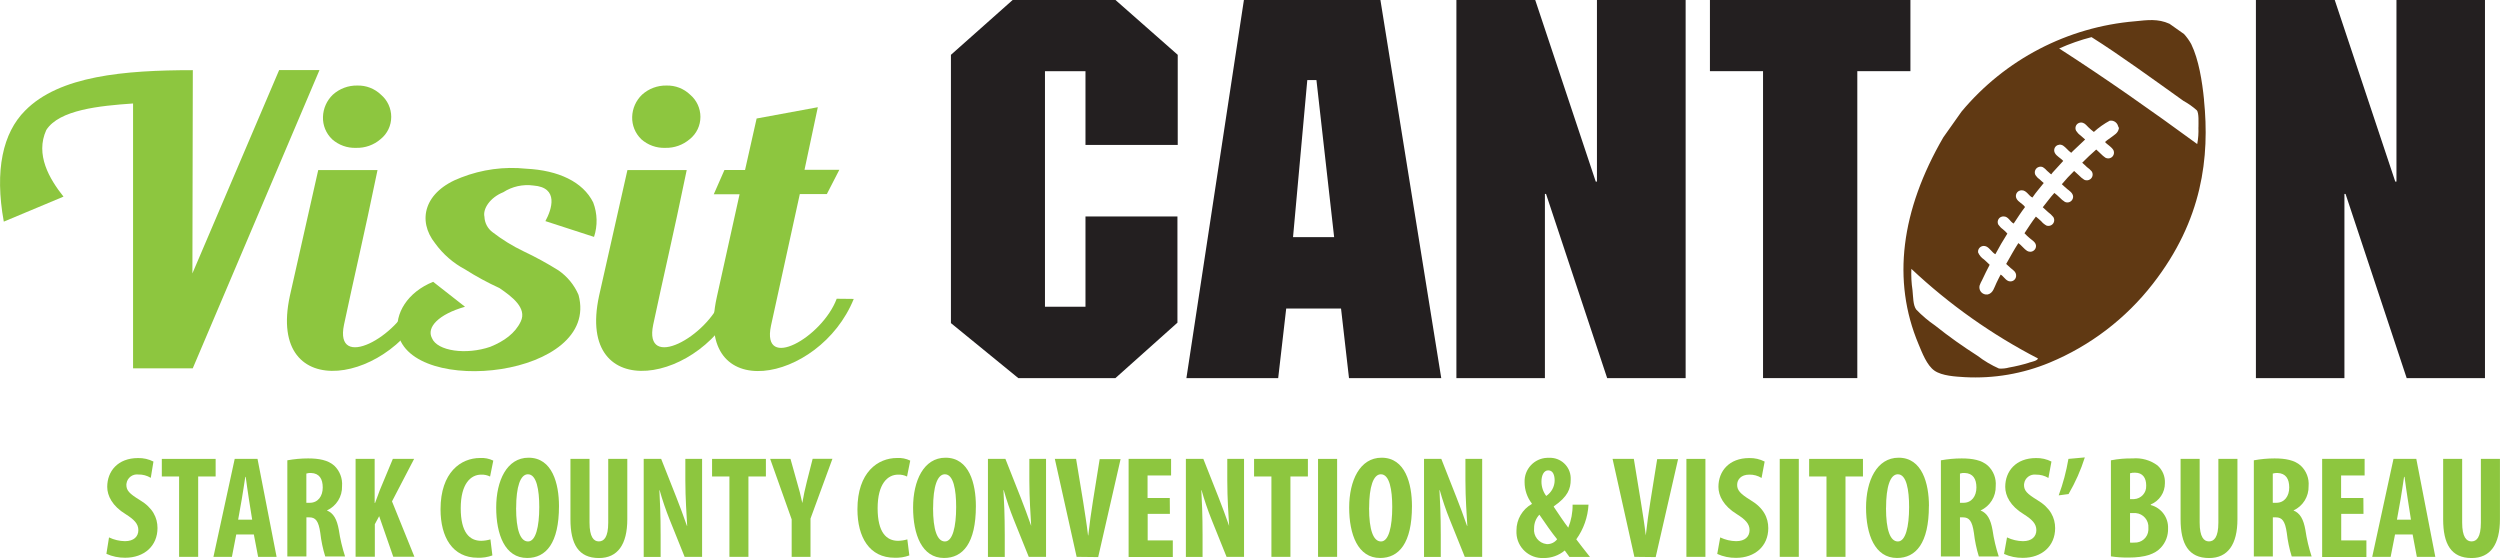 <?xml version="1.0" encoding="UTF-8"?>
<svg xmlns="http://www.w3.org/2000/svg" id="Layer_1" data-name="Layer 1" viewBox="0 0 420.85 93.94">
  <defs>
    <style>
      .cls-1 {
        fill: #603913;
      }

      .cls-1, .cls-2, .cls-3 {
        stroke-width: 0px;
      }

      .cls-2 {
        fill: #231f20;
      }

      .cls-3 {
        fill: #8dc63f;
      }
    </style>
  </defs>
  <path class="cls-3" d="m32.38,46.05l14.61-34.25h6.79l-21.33,50.2h-10.05V17.42c-5.64.39-12.44,1.06-14.61,4.47-1.88,4.13.51,8.21,2.9,11.21L.64,37.31c-1.58-8.68-.14-14.95,3.58-18.68,5.76-5.87,16.71-6.82,28.24-6.82l-.07,34.25Z"></path>
  <path class="cls-3" d="m72.3,50.19c-5.71,14.41-27.55,18.28-23.5-.4l4.77-21.16h9.98c-2.32,11.28-3.98,18.16-5.64,26.03-1.66,7.88,9.11,2.07,11.57-4.47h2.82Zm-16.41-26.77c-1.01-.97-1.57-2.33-1.52-3.74.04-1.42.64-2.76,1.66-3.74,1.13-1.02,2.6-1.57,4.12-1.54,1.48-.04,2.91.51,3.98,1.54,1.1.93,1.73,2.3,1.73,3.74,0,1.45-.65,2.83-1.79,3.74-1.14.99-2.61,1.51-4.12,1.47-1.49.06-2.95-.47-4.07-1.47Z"></path>
  <path class="cls-3" d="m91.81,37.23c1.08-1.99,2.32-5.67-2.02-6-1.77-.24-3.57.16-5.07,1.13-2.23.89-3.47,2.8-3.17,4.13.04,1.03.54,1.99,1.37,2.6,1.62,1.25,3.37,2.33,5.21,3.21,2.01.95,3.97,2.02,5.86,3.2,1.5,1.03,2.68,2.46,3.4,4.14,3.75,13.87-28.27,17.28-30.4,6.41-.58-3.21,1.59-6.87,5.93-8.61l5.36,4.2c-4.47,1.27-6.51,3.47-5.57,5.27.89,2.2,5.78,2.87,9.83,1.47,2.32-.94,4.19-2.27,5.13-4.27,1.08-2.27-1.52-4.2-3.58-5.61-2-.92-3.93-1.96-5.78-3.14-2-1.06-3.73-2.56-5.06-4.4-3.04-3.81-1.89-8.75,4.41-11.09,3.47-1.35,7.21-1.86,10.92-1.47,5.43.27,9.55,2.2,11.28,5.68.71,1.86.76,3.91.14,5.8l-8.19-2.66Z"></path>
  <path class="cls-3" d="m124.35,50.19c-5.71,14.41-27.55,18.28-23.5-.4l4.77-21.16h9.98c-2.32,11.28-3.98,18.16-5.64,26.03-1.66,7.88,9.11,2.07,11.57-4.47h2.82Zm-16.41-26.77c-1.01-.98-1.56-2.33-1.52-3.74.04-1.42.64-2.76,1.66-3.74,1.13-1.02,2.6-1.57,4.12-1.54,1.48-.04,2.91.51,3.98,1.54,1.1.93,1.73,2.3,1.73,3.74,0,1.45-.65,2.83-1.79,3.74-1.14.98-2.61,1.51-4.12,1.47-1.49.06-2.95-.47-4.07-1.47Z"></path>
  <path class="cls-3" d="m143.72,50.32c-5.78,14.3-27.11,18.08-23.06-.27l3.84-17.35h-4.34l1.79-4.08h3.47l1.95-8.67,10.3-1.9-2.24,10.54h5.86l-2.1,4.08h-4.55l-4.85,22.15c-1.66,7.8,8.61,2,11.06-4.53l2.9.03Z"></path>
  <path class="cls-3" d="m18.36,90.47c.84.4,1.75.62,2.68.63,1.49,0,2.25-.78,2.25-1.86s-.73-1.79-2.13-2.68c-2.26-1.37-3.11-3.11-3.11-4.6,0-2.64,1.79-4.85,5.19-4.85.9-.02,1.79.18,2.59.59l-.45,2.74c-.63-.38-1.35-.58-2.08-.56-.98-.13-1.88.55-2.01,1.53,0,.06-.01.12-.02.19,0,.97.49,1.49,2.25,2.57,2.2,1.31,2.99,2.98,2.99,4.72,0,3.01-2.23,5-5.44,5-1.09.01-2.17-.21-3.16-.66l.44-2.76Z"></path>
  <path class="cls-3" d="m30.15,80.21h-2.91v-2.96h9.06v2.96h-2.94v13.53h-3.21v-13.53Z"></path>
  <path class="cls-3" d="m39.77,89.97l-.73,3.77h-3.11l3.58-16.49h3.84l3.21,16.49h-3.11l-.72-3.77h-2.96Zm2.68-2.49l-.55-3.45c-.17-1-.38-2.68-.54-3.75h-.07c-.17,1.1-.42,2.79-.59,3.75l-.61,3.45h2.35Z"></path>
  <path class="cls-3" d="m48.36,77.49c1.15-.21,2.32-.32,3.5-.32,1.79,0,3.35.27,4.41,1.22.93.89,1.41,2.15,1.31,3.43.06,1.76-.95,3.38-2.55,4.11h0c1.13.46,1.69,1.49,2.01,3.28.22,1.52.58,3.01,1.05,4.47h-3.34c-.4-1.29-.68-2.62-.83-3.96-.29-2.04-.8-2.63-1.86-2.63h-.48v6.59h-3.21v-16.2Zm3.21,7.15h.58c1.39,0,2.18-1.13,2.18-2.57s-.56-2.4-1.98-2.45c-.26-.02-.53.02-.78.1v4.92Z"></path>
  <path class="cls-3" d="m59.86,77.25h3.21v7.41h.07c.27-.68.52-1.42.79-2.13l2.2-5.28h3.58l-3.72,7.15,3.77,9.32h-3.56l-2.37-6.83-.73,1.35v5.48h-3.24v-16.48Z"></path>
  <path class="cls-3" d="m82.89,93.5c-.79.29-1.63.42-2.47.39-4.24,0-6.26-3.45-6.26-8.15,0-6.26,3.45-8.64,6.65-8.64.77-.05,1.53.1,2.23.44l-.54,2.68c-.46-.23-.98-.34-1.49-.32-1.79,0-3.45,1.56-3.45,5.66s1.49,5.48,3.45,5.48c.52-.01,1.04-.09,1.55-.24l.33,2.71Z"></path>
  <path class="cls-3" d="m94.1,85.2c0,6.26-2.2,8.73-5.36,8.73-3.75,0-5.21-3.97-5.21-8.49s1.79-8.39,5.45-8.39c4,0,5.12,4.38,5.12,8.15Zm-7.22.29c0,3.75.72,5.66,2.01,5.66s1.89-2.45,1.89-5.8c0-2.89-.45-5.51-1.91-5.51-1.27,0-1.98,2.1-1.98,5.65Z"></path>
  <path class="cls-3" d="m99.24,77.25v10.73c0,2.42.71,3.16,1.56,3.16s1.59-.66,1.59-3.16v-10.73h3.21v10.16c0,4.24-1.62,6.53-4.77,6.53-3.46,0-4.8-2.37-4.8-6.51v-10.18h3.21Z"></path>
  <path class="cls-3" d="m108.36,93.74v-16.49h2.94l2.55,6.45c.51,1.28,1.3,3.41,1.79,4.83h.04c-.09-1.79-.31-4.6-.31-7.64v-3.64h2.82v16.49h-2.94l-2.52-6.26c-.65-1.63-1.22-3.28-1.69-4.97h-.04c.1,1.67.21,4.21.21,7.55v3.69h-2.84Z"></path>
  <path class="cls-3" d="m122.78,80.21h-2.91v-2.96h9.06v2.96h-2.94v13.53h-3.2v-13.53Z"></path>
  <path class="cls-3" d="m133.27,93.74v-6.31l-3.62-10.18h3.42l1.1,3.93c.32,1.05.64,2.28.89,3.5h0c.2-1.2.46-2.4.76-3.58l.98-3.86h3.33l-3.69,10.06v6.44h-3.17Z"></path>
  <path class="cls-3" d="m153.08,93.5c-.79.29-1.63.42-2.48.39-4.24,0-6.26-3.45-6.26-8.15,0-6.26,3.45-8.64,6.66-8.64.77-.05,1.53.1,2.23.44l-.54,2.68c-.47-.23-.98-.34-1.5-.32-1.79,0-3.45,1.56-3.45,5.66s1.5,5.48,3.45,5.48c.52-.01,1.04-.09,1.55-.24l.34,2.71Z"></path>
  <path class="cls-3" d="m164.28,85.2c0,6.26-2.2,8.73-5.36,8.73-3.74,0-5.21-3.97-5.21-8.49s1.79-8.39,5.46-8.39c4,0,5.11,4.38,5.11,8.15Zm-7.21.29c0,3.75.71,5.66,2,5.66s1.89-2.45,1.89-5.8c0-2.89-.44-5.51-1.9-5.51-1.28,0-1.98,2.1-1.98,5.65h0Z"></path>
  <path class="cls-3" d="m166.31,93.74v-16.49h2.94l2.55,6.45c.51,1.28,1.3,3.41,1.79,4.83h0c-.1-1.79-.31-4.6-.31-7.64v-3.64h2.81v16.49h-2.91l-2.52-6.26c-.65-1.63-1.22-3.28-1.69-4.97h-.05c.1,1.67.22,4.21.22,7.55v3.69h-2.82Z"></path>
  <path class="cls-3" d="m181.24,93.74l-3.67-16.49h3.58l1.18,7.15c.27,1.79.61,3.8.83,5.73h.04c.22-1.96.49-3.94.79-5.8l1.13-7.04h3.52l-3.77,16.49-3.62-.04Z"></path>
  <path class="cls-3" d="m196.94,86.5h-3.74v4.47h4.23v2.79h-7.44v-16.51h7.15v2.79h-3.96v3.79h3.74l.02,2.67Z"></path>
  <path class="cls-3" d="m199.63,93.74v-16.49h2.94l2.55,6.45c.51,1.28,1.3,3.41,1.79,4.83h0c-.1-1.79-.31-4.6-.31-7.64v-3.64h2.82v16.49h-2.94l-2.52-6.26c-.65-1.63-1.22-3.28-1.69-4.97h-.04c.1,1.67.21,4.21.21,7.55v3.69h-2.8Z"></path>
  <path class="cls-3" d="m214.02,80.21h-2.91v-2.96h9.06v2.96h-2.94v13.53h-3.2v-13.53Z"></path>
  <path class="cls-3" d="m225.09,77.25v16.49h-3.21v-16.49h3.21Z"></path>
  <path class="cls-3" d="m237.69,85.2c0,6.26-2.2,8.73-5.36,8.73-3.75,0-5.21-3.97-5.21-8.49s1.79-8.39,5.46-8.39c3.99,0,5.11,4.38,5.11,8.15Zm-7.22.29c0,3.75.72,5.66,2.01,5.66s1.89-2.45,1.89-5.8c0-2.89-.45-5.51-1.91-5.51-1.27,0-1.98,2.1-1.98,5.65h0Z"></path>
  <path class="cls-3" d="m239.72,93.74v-16.49h2.91l2.54,6.45c.52,1.28,1.3,3.41,1.79,4.83h.05c-.1-1.79-.32-4.6-.32-7.64v-3.64h2.82v16.49h-2.93l-2.52-6.26c-.66-1.62-1.22-3.28-1.69-4.97h-.05c.1,1.67.22,4.21.22,7.55v3.69h-2.81Z"></path>
  <path class="cls-3" d="m264.19,93.74c-.24-.34-.46-.61-.78-1.07-1,.84-2.27,1.29-3.58,1.27-2.41.1-4.45-1.77-4.55-4.18,0-.15,0-.3,0-.45-.01-1.85.98-3.56,2.59-4.47v-.08c-.79-1.02-1.22-2.28-1.22-3.58-.09-2.19,1.62-4.03,3.8-4.11.11,0,.23,0,.34,0,1.92-.08,3.55,1.42,3.62,3.34,0,.12,0,.23,0,.35,0,1.49-.46,2.84-2.84,4.47v.1c.72,1.08,1.79,2.68,2.43,3.5.5-1.23.75-2.54.73-3.87h2.68c-.12,2.1-.83,4.12-2.06,5.83.54.69,1.34,1.79,2.3,2.96h-3.47Zm-2.06-2.96c-.89-1.08-2.06-2.77-2.99-4.14-.58.62-.9,1.43-.89,2.28-.16,1.31.77,2.51,2.09,2.67.04,0,.08,0,.12.01.66,0,1.27-.3,1.67-.82Zm-2.64-9.74c-.01.88.27,1.74.8,2.45.87-.58,1.41-1.55,1.42-2.6,0-.75-.2-1.71-1.08-1.71-.73,0-1.14.83-1.14,1.86Z"></path>
  <path class="cls-3" d="m275.13,93.74l-3.67-16.49h3.58l1.17,7.15c.28,1.79.62,3.8.84,5.73h0c.22-1.96.49-3.94.79-5.8l1.13-7.04h3.52l-3.77,16.49-3.58-.04Z"></path>
  <path class="cls-3" d="m287.09,77.25v16.49h-3.2v-16.49h3.2Z"></path>
  <path class="cls-3" d="m289.59,90.47c.84.4,1.75.62,2.68.63,1.49,0,2.25-.78,2.25-1.86s-.73-1.79-2.13-2.68c-2.25-1.37-3.11-3.11-3.11-4.6,0-2.64,1.79-4.85,5.19-4.85.9-.02,1.79.18,2.59.59l-.52,2.76c-.62-.38-1.34-.58-2.07-.56-1.38,0-2.04.83-2.04,1.72s.49,1.49,2.25,2.57c2.21,1.31,2.99,2.98,2.99,4.72,0,3.01-2.23,5-5.43,5-1.09.01-2.17-.21-3.16-.66l.5-2.78Z"></path>
  <path class="cls-3" d="m302.81,77.25v16.49h-3.21v-16.49h3.21Z"></path>
  <path class="cls-3" d="m307.46,80.21h-2.91v-2.96h9.06v2.96h-2.94v13.53h-3.2v-13.53Z"></path>
  <path class="cls-3" d="m324.71,85.2c0,6.26-2.21,8.73-5.36,8.73-3.75,0-5.22-3.97-5.22-8.49s1.81-8.39,5.49-8.39c3.97,0,5.1,4.37,5.1,8.14Zm-7.22.29c0,3.75.71,5.66,2,5.66s1.89-2.45,1.89-5.8c0-2.89-.44-5.51-1.9-5.51-1.28,0-1.98,2.1-1.98,5.65h0Z"></path>
  <path class="cls-3" d="m326.73,77.49c1.16-.21,2.33-.32,3.5-.32,1.79,0,3.35.27,4.41,1.22.94.88,1.43,2.15,1.32,3.43.05,1.76-.95,3.38-2.55,4.11h0c1.13.46,1.69,1.49,2.01,3.28.22,1.52.57,3.01,1.05,4.47h-3.35c-.4-1.29-.68-2.62-.83-3.96-.29-2.04-.8-2.63-1.86-2.63h-.49v6.59h-3.21v-16.2Zm3.21,7.15h.59c1.39,0,2.18-1.13,2.18-2.57s-.56-2.4-1.98-2.45c-.27-.02-.53.02-.79.1v4.92Z"></path>
  <path class="cls-3" d="m337.87,90.47c.84.4,1.75.62,2.68.63,1.49,0,2.25-.78,2.25-1.86s-.73-1.79-2.13-2.68c-2.26-1.37-3.11-3.11-3.11-4.6,0-2.64,1.79-4.85,5.19-4.85.9-.02,1.79.18,2.59.59l-.51,2.76c-.63-.38-1.35-.57-2.08-.56-.98-.13-1.88.55-2.01,1.53,0,.06-.01.12-.02.19,0,.97.49,1.49,2.25,2.57,2.2,1.31,2.99,2.98,2.99,4.72,0,3.01-2.23,5-5.44,5-1.09.01-2.17-.21-3.16-.66l.5-2.78Z"></path>
  <path class="cls-3" d="m350.96,77c-.68,2.15-1.6,4.22-2.74,6.17l-1.66.22c.74-1.99,1.28-4.05,1.64-6.14l2.76-.25Z"></path>
  <path class="cls-3" d="m355.36,77.49c1.2-.24,2.42-.34,3.65-.32,1.49-.13,2.98.29,4.18,1.18.85.76,1.31,1.85,1.25,2.99.01,1.57-.93,2.98-2.38,3.58v.1c1.78.47,2.99,2.11,2.91,3.94.04,1.2-.4,2.37-1.22,3.24-.97,1.07-2.68,1.66-5.41,1.66-1,.01-2-.05-2.99-.2v-16.16Zm3.21,6.53h.68c1.18-.06,2.1-1.06,2.04-2.24,0-.03,0-.05,0-.08,0-1.2-.56-2.13-1.87-2.13-.29-.02-.57.02-.85.1v4.35Zm0,7.32c.23.02.47.02.71,0,1.24.07,2.31-.87,2.38-2.11,0-.12,0-.24,0-.35.1-1.28-.85-2.41-2.14-2.51-.09,0-.18,0-.27,0h-.68v4.99Z"></path>
  <path class="cls-3" d="m370.29,77.25v10.73c0,2.42.71,3.16,1.56,3.16s1.59-.66,1.59-3.16v-10.73h3.21v10.16c0,4.24-1.62,6.53-4.77,6.53-3.45,0-4.8-2.37-4.8-6.51v-10.18h3.21Z"></path>
  <path class="cls-3" d="m379.4,77.49c1.15-.21,2.32-.32,3.5-.32,1.79,0,3.36.27,4.41,1.22.94.88,1.43,2.15,1.32,3.43.05,1.76-.95,3.38-2.55,4.11h0c1.13.46,1.69,1.49,2.01,3.28.22,1.52.57,3.01,1.05,4.47h-3.35c-.4-1.29-.68-2.62-.83-3.96-.29-2.04-.8-2.63-1.86-2.63h-.49v6.59h-3.2v-16.2Zm3.2,7.15h.59c1.39,0,2.18-1.13,2.18-2.57s-.56-2.4-1.98-2.45c-.27-.01-.53.02-.79.1v4.92Z"></path>
  <path class="cls-3" d="m397.87,86.5h-3.75v4.47h4.24v2.79h-7.45v-16.51h7.15v2.79h-3.96v3.79h3.75l.02,2.67Z"></path>
  <path class="cls-3" d="m403.18,89.97l-.74,3.77h-3.1l3.58-16.49h3.84l3.2,16.49h-3.11l-.71-3.77h-2.96Zm2.68-2.49l-.54-3.45c-.17-1-.39-2.68-.54-3.75h-.08c-.17,1.1-.41,2.79-.58,3.75l-.62,3.45h2.35Z"></path>
  <path class="cls-3" d="m414.48,77.25v10.73c0,2.42.72,3.16,1.57,3.16s1.58-.66,1.58-3.16v-10.73h3.21v10.16c0,4.24-1.61,6.53-4.77,6.53-3.45,0-4.79-2.37-4.79-6.51v-10.18h3.2Z"></path>
  <path class="cls-2" d="m198.25,24.4h-15.52v-12.42h-6.82v39.66h6.82v-15.2h15.48v17.88l-10.44,9.33h-16.35l-11.34-9.26V9.23l10.39-9.23h17.31l10.48,9.23v15.17Z"></path>
  <path class="cls-2" d="m242.63,63.65h-15.54l-1.34-11.71h-9.23l-1.35,11.71h-15.45L209.4,0h22.98l10.24,63.65Zm-21.02-50.17h-1.54l-2.4,26.44h6.92l-2.98-26.44Z"></path>
  <path class="cls-2" d="m283.75,63.65h-13.2l-10.29-31h-.19v31h-14.9V0h13.27l10.19,30.57h.2V0h14.93v63.65Z"></path>
  <path class="cls-2" d="m321.6,11.98h-8.94v51.67h-15.87V11.98h-8.94V0h33.75v11.98Z"></path>
  <path class="cls-2" d="m418.32,63.65h-13.18l-10.29-31h-.19v31h-14.9V0h13.27l10.19,30.57h.2V0h14.9v63.65Z"></path>
  <path class="cls-1" d="m371.03,16.82c-.31-3.11-.89-6.79-2.16-9.4-.34-.61-.74-1.17-1.21-1.69l-2.45-1.73c-1.97-.89-3.75-.62-5.78-.42-11.38.95-21.9,6.43-29.22,15.2l-3.07,4.34c-7.15,12.33-8.66,24.14-4.18,34.8.61,1.47,1.41,3.58,2.68,4.47s3.58,1.01,5.1,1.1c4.89.27,9.78-.57,14.3-2.45,6.84-2.84,12.83-7.41,17.37-13.26,8.39-10.76,9.58-21.37,8.61-30.95Zm-29.41,44.22c-1.12.35-2.27.63-3.42.83-.55.15-1.12.21-1.69.17-1.28-.57-2.5-1.29-3.62-2.15-2.54-1.63-4.74-3.18-7.15-5.1-1.14-.78-2.2-1.68-3.16-2.68-.55-.72-.51-2.17-.63-3.27-.18-1.18-.24-2.38-.19-3.58,6.37,5.99,13.55,11.07,21.32,15.09-.15.38-.94.53-1.47.68Zm15.05-39.33c-.17.73-.73.98-1.32,1.44-.14.1-.32.21-.52.37-.16.12-.32.24-.46.38,0,.1.6.54.68.61.31.28.73.56.8,1.01.1.52-.24,1.03-.77,1.13-.22.04-.45,0-.65-.1-.29-.2-.56-.43-.8-.68-.28-.24-.51-.51-.75-.7-.81.72-1.61,1.45-2.36,2.22.27.21.51.49.8.74.3.21.57.45.8.72.29.45.17,1.05-.29,1.35-.29.19-.66.21-.97.06-.33-.21-.63-.46-.89-.74l-.81-.74c-.73.7-1.42,1.45-2.07,2.23.27.24.56.53.89.8s.98.66,1.01,1.29c0,.54-.43.98-.96.98-.15,0-.29-.03-.42-.09-.33-.21-.63-.46-.89-.74-.3-.28-.58-.55-.89-.77-.7.76-1.3,1.62-1.95,2.41.28.27.6.54.89.81.33.24.63.52.89.84.28.46.15,1.06-.31,1.34-.25.16-.57.19-.85.09-.34-.19-.65-.44-.89-.74-.29-.29-.6-.51-.89-.77-.68.89-1.3,1.86-1.92,2.8.28.3.58.58.89.84.38.34.99.64,1.05,1.24.04.54-.37,1-.91,1.04-.2.01-.4-.04-.58-.14-.46-.27-1.03-1.03-1.48-1.32-.73,1.13-1.38,2.33-2.05,3.51.23.23.5.46.78.71s.99.63.89,1.38c-.06.53-.54.91-1.07.84-.11-.01-.21-.04-.31-.09-.48-.23-.78-.81-1.22-1.05-.22.44-.47.89-.71,1.41-.38.78-.55,1.71-1.46,1.94h-.36c-.67-.09-1.13-.7-1.04-1.37,0-.05.02-.1.03-.15.11-.31.25-.61.41-.89.38-.83.89-1.84,1.28-2.59-.27-.3-.62-.56-.95-.89-.44-.29-.79-.7-1-1.19v-.26c.08-.53.57-.9,1.11-.82.08.01.15.03.23.06.62.25,1.06,1.1,1.57,1.32.63-1.19,1.31-2.35,2.02-3.47-.24-.27-.49-.52-.77-.74-.3-.21-.55-.48-.76-.78-.23-.47-.04-1.04.43-1.27.14-.07.31-.11.47-.1.82,0,1.06.89,1.69,1.2.63-.95,1.24-1.9,1.91-2.78-.35-.55-1.14-.83-1.43-1.42-.24-.47-.06-1.05.41-1.29.15-.08.32-.11.48-.11.81,0,1.18.97,1.79,1.22.59-.89,1.27-1.63,1.9-2.44-.27-.22-.48-.44-.72-.65-.27-.18-.5-.42-.68-.7-.24-.48-.05-1.06.43-1.3.26-.13.57-.14.83-.02.26.16.5.37.7.61l.34.3c.11.11.23.22.37.3,0,0,.18-.23.22-.3.63-.72,1.22-1.3,1.79-1.96-.4-.47-1.14-.8-1.41-1.35-.24-.46-.07-1.03.38-1.27.04-.02.08-.04.12-.05.72-.27,1.14.29,1.51.63.23.25.48.48.75.67,0,0,.22-.23.28-.29.72-.69,1.36-1.31,2.06-1.95-.24-.21-.53-.45-.8-.7-.29-.21-.53-.47-.72-.77-.24-.46-.07-1.04.4-1.28.24-.12.51-.14.76-.05.38.12.65.5.94.77.28.27.58.53.89.76.81-.74,1.72-1.38,2.68-1.9h.36c.52.07.94.46,1.05.97.11.13.12.26.12.36v.06Zm13.41-.27c.04.94-.02,1.88-.2,2.81-7.65-5.6-15.49-11.11-23.24-16.09,1.76-.79,3.58-1.43,5.45-1.91,4.75,2.99,10.45,7.15,15.47,10.73.8.44,1.56.97,2.24,1.58.4.41.28,2.2.29,2.85v.04Z"></path>
</svg>

